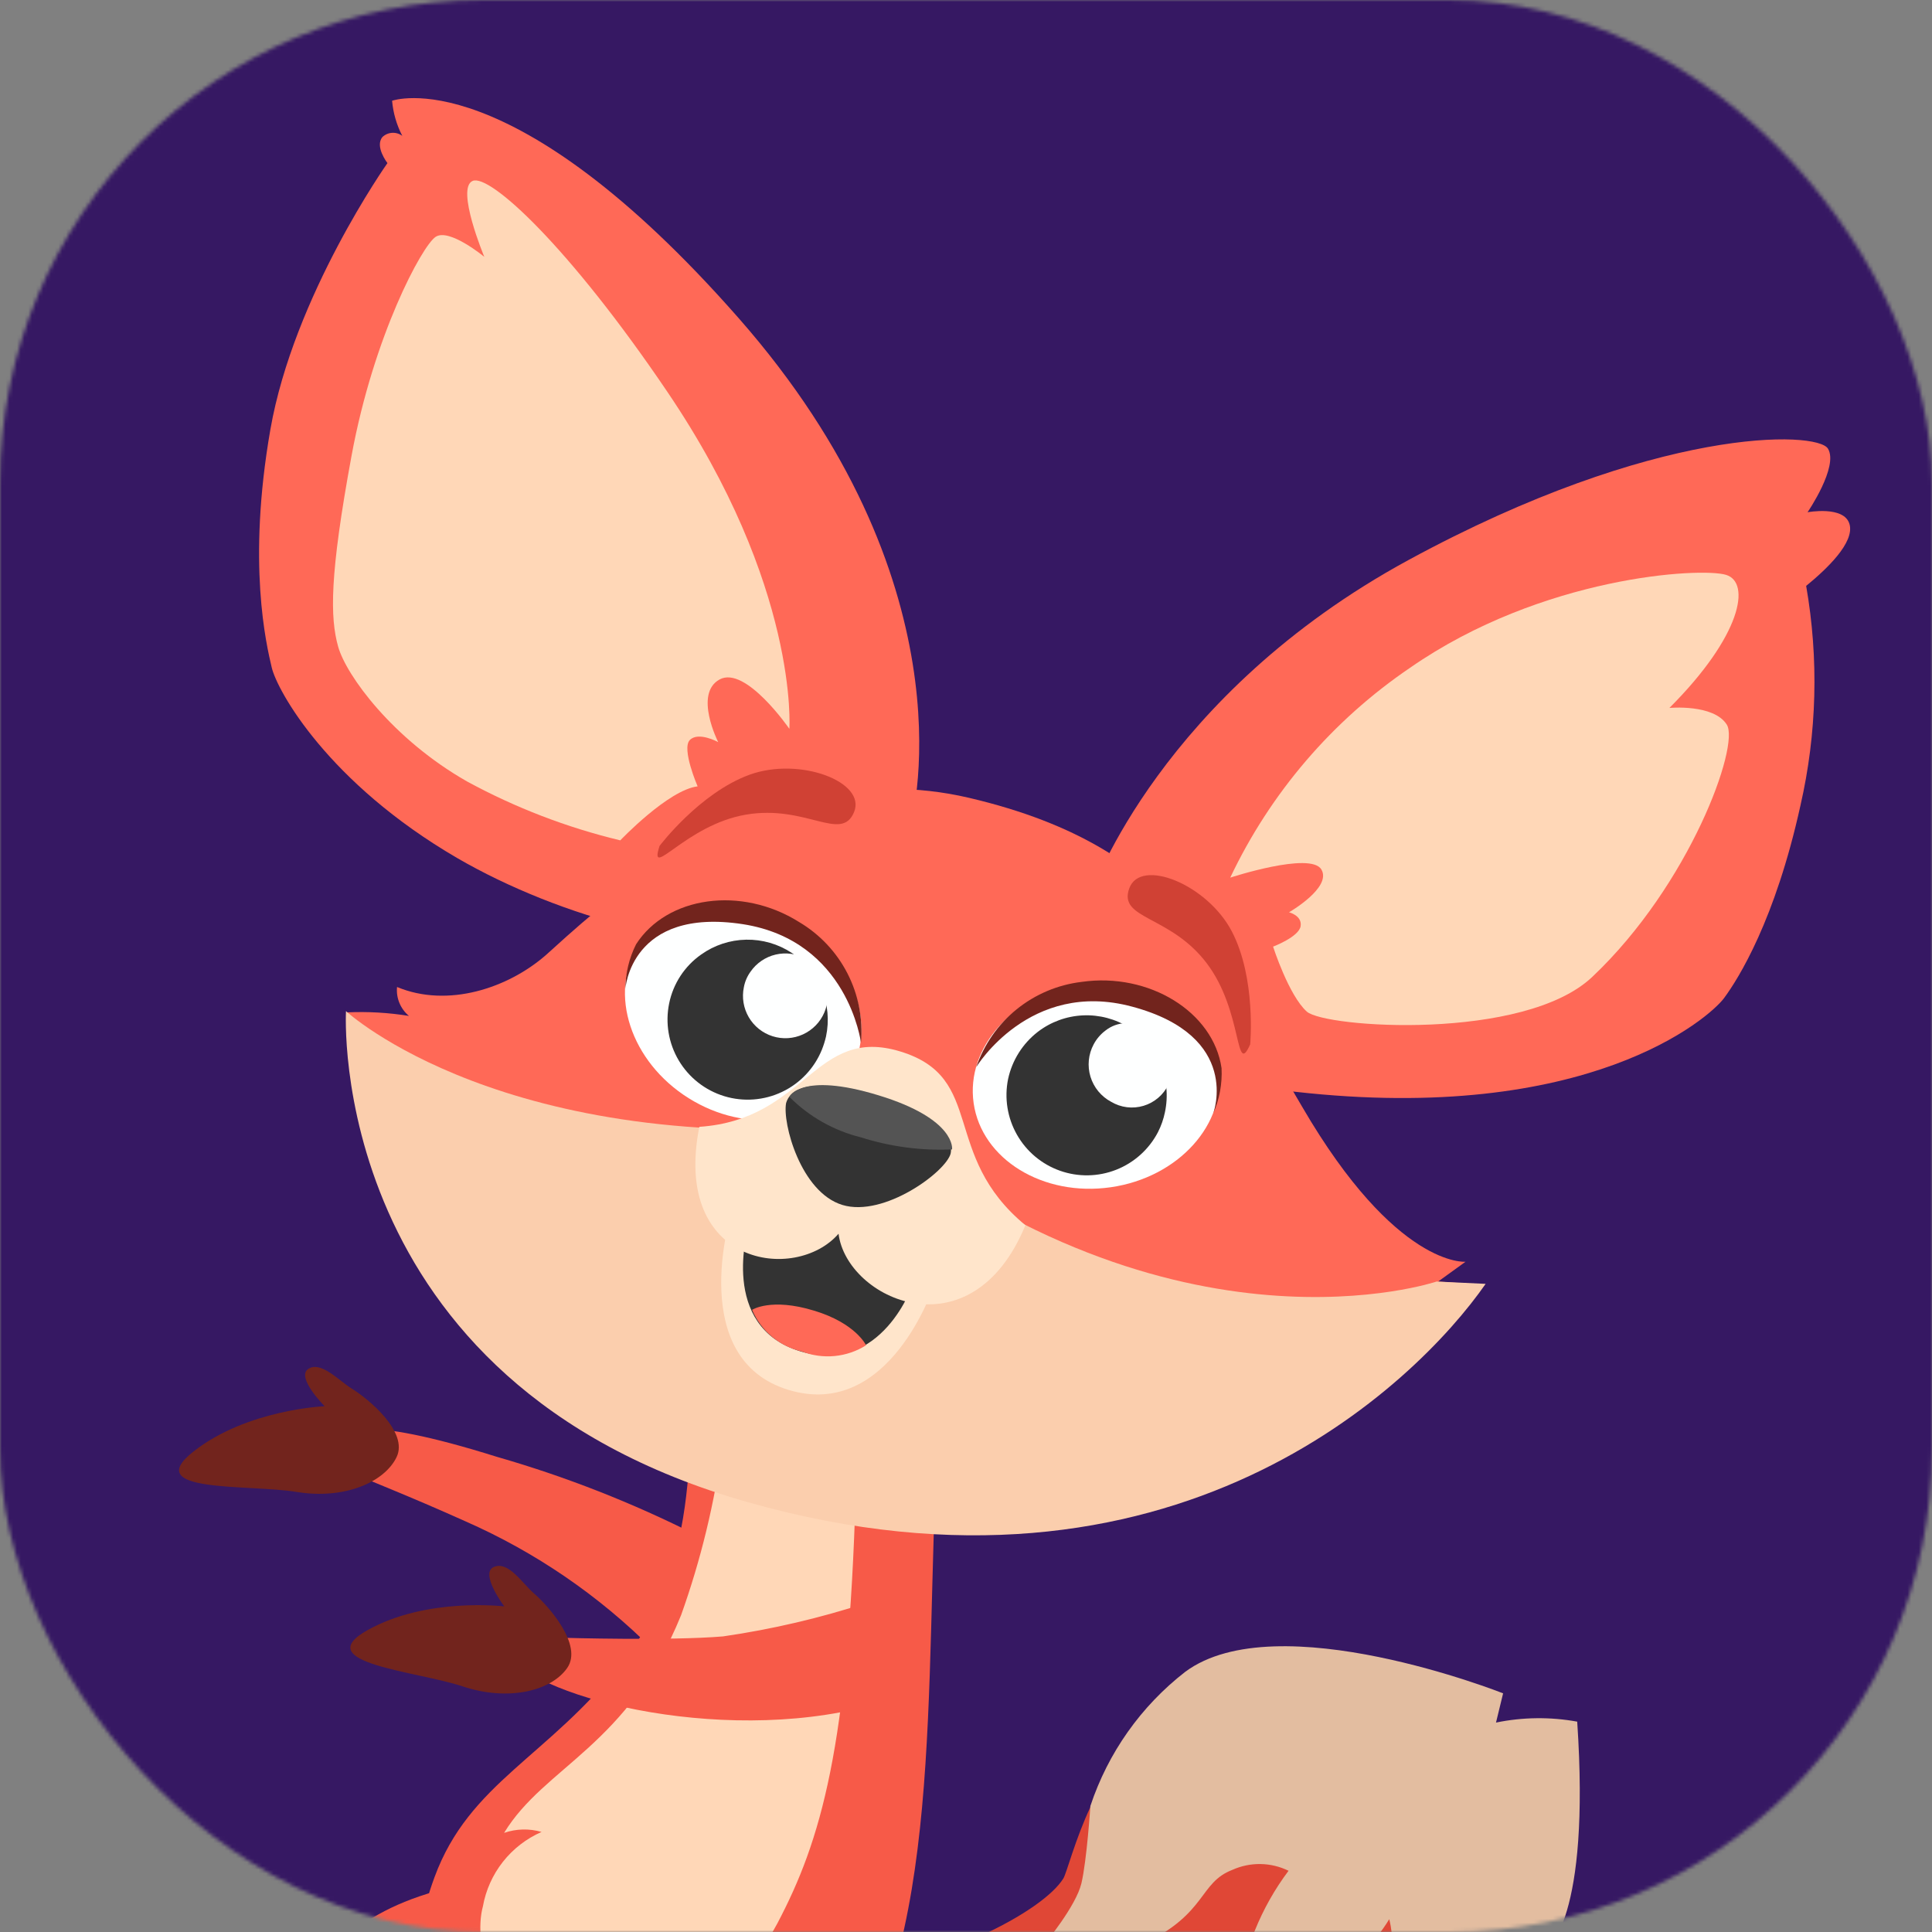 <svg width="512" height="512" viewBox="0 0 512 512" fill="none" xmlns="http://www.w3.org/2000/svg">
<rect x="0" y="0" width="512" height="512" fill="#808080" stroke="none"/>
<mask id="mask0_905_157" style="mask-type:alpha" maskUnits="userSpaceOnUse" x="0" y="0" width="512" height="512">
<rect width="512" height="512" rx="128" fill="#361863"/>
</mask>
<g mask="url(#mask0_905_157)">
<rect x="-39" y="-34" width="580" height="580" fill="#361863"/>
<path d="M197.217 561.572C209.105 567.229 235.219 575.879 280.396 582.398C321.597 588.383 333.691 589.162 345.62 583.873C347.465 583.053 349.187 581.414 350.95 581.455C363.249 581.455 373.21 552.758 386.001 496.389C386.001 496.389 345.006 452.482 320.777 470.521C312.045 476.998 295.442 465.15 289.046 478.72C284.947 487.37 282.651 496.471 281.79 497.824C276.461 506.392 250.224 520.863 214.148 525.906C184.918 529.882 185.287 555.914 197.217 561.572Z" fill="#E04736"/>
<path d="M368.167 508.605C364.032 515.403 358.09 520.92 351.003 524.539C343.917 528.158 335.964 529.738 328.033 529.103C329.524 517.009 334.16 505.517 341.479 495.774C339.169 494.642 336.638 494.033 334.066 493.99C331.494 493.948 328.944 494.473 326.598 495.528C317.743 498.93 319.957 506.924 303.354 515.001C286.75 523.077 276.952 515.001 276.952 515.001C276.952 515.001 285.151 505.162 286.586 499.094C288.021 493.027 288.964 478.597 288.964 478.597C293.633 464.52 302.38 452.148 314.094 443.053C338.405 424.974 398.34 448.752 398.34 448.752L396.454 456.5C403.547 455.042 410.853 454.959 417.977 456.254C421.503 508.646 410.27 516.722 408.917 517.501L419.576 511.926C406.785 568.254 332.501 589.367 343.734 584.078C360.378 576.412 372.841 527.217 368.167 508.605Z" fill="#E3BDA0"/>
<path d="M115.553 501.185C91.283 507.99 84.232 521.191 76.894 530.456C69.555 539.721 53.567 569.607 63.201 572.886C68.817 574.772 88.618 557.349 94.358 552.84L128.056 553.372L115.553 501.185Z" fill="#F75A48"/>
<path d="M115.142 497.496C124.407 472.284 145.274 465.765 165.28 440.102C187.869 411.077 181.432 374.755 184.22 349.912C188.32 313.877 251.248 327.036 248.46 380.864C244.894 449.9 250.182 514.96 221.198 555.587C180.202 612.981 87.88 571.575 115.142 497.496Z" fill="#F75A48"/>
<path d="M226.774 395.581C224.807 462.854 217.633 487.698 205.99 509.753C194.347 531.809 164.994 545.748 147.899 540.787C130.804 535.827 125.187 515.452 127.975 505.203C128.745 500.892 130.566 496.838 133.276 493.399C135.986 489.96 139.502 487.241 143.512 485.484C140.259 484.539 136.794 484.625 133.591 485.73C144.332 468.061 166.388 462.813 180.49 428.049C185.756 413.327 189.44 398.087 191.477 382.585L226.774 395.581Z" fill="#FFD7B7"/>
<path d="M240.875 220.037C243.007 214.093 256.413 153.379 195.78 84.342C135.148 15.305 103.909 26.702 103.909 26.702C104.195 29.951 105.114 33.113 106.615 36.008C105.845 35.434 104.898 35.148 103.939 35.2C102.98 35.253 102.07 35.64 101.368 36.295C99.236 38.796 102.679 43.223 102.679 43.223C102.679 43.223 77.836 78.357 71.646 113.859C65.455 149.361 70.58 170.802 72.015 176.91C73.449 183.018 86.896 207.452 121.209 227.417C148.061 242.995 188.114 254.474 211.153 246.849C217.814 244.922 223.95 241.507 229.099 236.863C234.248 232.218 238.274 226.465 240.875 220.037V220.037Z" fill="#FF6957"/>
<path d="M209.187 193.144C209.187 193.144 211.851 155.51 176.841 103.815C150.727 65.238 129.819 46.052 125.269 47.938C120.718 49.823 128.344 68.066 128.344 68.066C128.344 68.066 119.038 60.359 115.43 62.778C111.822 65.197 99.032 88.933 93.17 120.746C87.307 152.558 87.471 163.668 89.603 171.334C91.735 179 104.156 195.932 123.752 207.082C136.55 214.049 150.21 219.301 164.379 222.702C164.379 222.702 177.088 209.337 184.877 208.394C184.877 208.394 180.531 198.391 182.827 196.096C185.123 193.8 190.329 196.67 190.329 196.67C190.329 196.67 183.811 183.838 190.698 180.066C197.585 176.295 209.187 193.144 209.187 193.144Z" fill="#FFD7B7"/>
<path d="M289.457 236.107C289.457 236.107 307.7 184.043 373.252 148.418C438.804 112.793 481.562 114.145 484.432 118.901C487.301 123.656 479.021 135.75 479.021 135.75C479.021 135.75 488.695 133.946 490.13 138.866C491.565 143.785 483.981 150.918 478.651 155.264C482.026 174.576 481.51 194.368 477.134 213.478C470.452 243.815 460.736 259.311 456.883 264.517C453.029 269.724 420.848 298.093 343.161 289.32C265.474 280.547 289.457 236.107 289.457 236.107Z" fill="#FF6957"/>
<path d="M326.024 232.582C336.671 210.118 353.133 190.911 373.702 176.951C408.712 152.641 450.897 150.304 457.456 152.354C464.016 154.403 461.556 168.465 442.411 187.61C442.411 187.61 454.136 186.503 457.62 192.037C461.105 197.572 447.822 234.427 421.995 258.86C403.957 275.996 351.114 272.389 346.317 268.084C341.521 263.78 337.38 250.866 337.38 250.866C337.38 250.866 344.226 248.283 344.677 245.455C345.128 242.626 341.603 241.765 341.603 241.765C341.603 241.765 353.04 235.206 350.171 230.409C347.301 225.613 326.024 232.582 326.024 232.582Z" fill="#FFD7B7"/>
<path d="M256.782 211.428C200.577 198.268 154.785 244.224 144.741 253.038C134.697 261.853 118.709 267.182 105.221 261.566C105.082 263.004 105.297 264.455 105.848 265.791C106.398 267.127 107.266 268.308 108.378 269.232C102.959 268.355 97.464 268.039 91.98 268.289C91.98 268.289 94.604 355.527 218.698 384.593C338.692 412.142 393.421 340.482 393.421 340.482L381.122 339.621L388.379 334.374C388.379 334.374 370.012 336.096 345.128 293.378C323.728 257.384 314.832 225.038 256.782 211.428Z" fill="#FF6957"/>
<path d="M380.712 339.621C380.712 339.621 311.511 363.03 230.708 298.052C133.795 306.948 91.693 267.961 91.693 267.961C91.693 267.961 85.994 366.35 198.281 398.122C310.568 429.894 375.095 367.006 393.707 340.236L380.712 339.621Z" fill="#FBCEAD"/>
<path d="M294.371 314.63C312.298 312.046 325.094 297.889 322.949 283.009C320.805 268.129 304.533 258.161 286.606 260.744C268.678 263.328 255.883 277.485 258.027 292.365C260.171 307.245 276.443 317.213 294.371 314.63Z" fill="#FEFFFF"/>
<path d="M267.154 285.958C266.131 290.985 266.959 296.213 269.486 300.678C272.013 305.143 276.068 308.545 280.904 310.257C285.74 311.969 291.032 311.875 295.805 309.994C300.578 308.113 304.511 304.57 306.879 300.019C307.73 298.348 308.351 296.569 308.724 294.731C309.63 290.483 309.212 286.059 307.526 282.055C305.839 278.052 302.966 274.662 299.293 272.343C295.62 270.024 291.324 268.887 286.984 269.086C282.645 269.285 278.471 270.809 275.025 273.454C271.011 276.565 268.223 280.993 267.154 285.958V285.958Z" fill="#333333"/>
<path d="M289.825 276.775C289.129 278.078 288.697 279.505 288.553 280.975C288.41 282.444 288.557 283.928 288.987 285.341C289.418 286.753 290.123 288.067 291.061 289.207C292 290.347 293.154 291.291 294.458 291.985C295.737 292.749 297.162 293.239 298.641 293.423C300.12 293.606 301.622 293.48 303.05 293.052C304.477 292.625 305.8 291.904 306.934 290.937C308.069 289.97 308.989 288.777 309.638 287.435C310.286 286.093 310.648 284.63 310.7 283.141C310.752 281.651 310.494 280.167 309.942 278.782C309.389 277.398 308.555 276.144 307.491 275.1C306.427 274.055 305.158 273.244 303.764 272.717C302.16 271.627 300.251 271.075 298.312 271.141C296.374 271.208 294.507 271.889 292.982 273.086C291.669 274.066 290.59 275.326 289.825 276.775Z" fill="#FEFFFF"/>
<path d="M321.514 295.1C323.172 291.322 323.93 287.21 323.728 283.089C321.596 268.207 304.542 257.63 286.627 260.213C280.319 260.968 274.352 263.488 269.413 267.484C264.474 271.48 260.764 276.79 258.709 282.802C258.709 282.802 272.853 259.434 300.033 266.772C329.263 274.602 321.514 295.1 321.514 295.1Z" fill="#72241D"/>
<path d="M224.727 285.384C232.716 272.649 226.753 254.522 211.41 244.897C196.066 235.271 177.151 237.793 169.162 250.528C161.173 263.264 167.135 281.391 182.479 291.016C197.823 300.641 216.738 298.12 224.727 285.384Z" fill="#FEFFFF"/>
<path d="M177.333 265.911C176.268 271.096 177.177 276.492 179.882 281.041C182.587 285.59 186.894 288.965 191.959 290.505C197.023 292.044 202.48 291.637 207.259 289.362C212.039 287.088 215.797 283.111 217.796 278.21C218.257 277.065 218.627 275.887 218.903 274.684C219.795 270.5 219.402 266.144 217.776 262.187C216.151 258.23 213.367 254.856 209.792 252.507C206.216 250.159 202.014 248.945 197.736 249.025C193.459 249.105 189.305 250.476 185.82 252.957C181.437 256.029 178.4 260.666 177.333 265.911Z" fill="#333333"/>
<path d="M197.134 261.607C196.564 264.333 197.027 267.173 198.433 269.577C199.839 271.981 202.088 273.777 204.744 274.616C207.399 275.456 210.272 275.278 212.804 274.119C215.337 272.96 217.348 270.901 218.448 268.343C219.548 265.784 219.659 262.908 218.758 260.273C217.858 257.638 216.01 255.431 213.574 254.081C211.139 252.731 208.288 252.334 205.575 252.967C202.863 253.6 200.483 255.218 198.897 257.507C198.014 258.727 197.412 260.127 197.134 261.607V261.607Z" fill="#FEFFFF"/>
<path d="M165.732 262.098C165.749 257.984 166.717 253.929 168.561 250.251C176.76 237.501 196.437 234.713 211.77 244.347C217.241 247.587 221.685 252.309 224.587 257.967C227.488 263.626 228.73 269.99 228.168 276.324C228.168 276.324 224.724 249.267 196.888 244.921C167.084 240.33 165.732 262.098 165.732 262.098Z" fill="#72241D"/>
<path d="M247.517 340.564C247.517 340.564 235.833 376.558 208.899 368.318C181.965 360.078 193.649 322.116 193.649 322.116L222.346 314.737L247.517 340.564Z" fill="#FFE5CB"/>
<path d="M242.024 340.073C242.024 340.073 233.825 364.67 212.098 358.111C190.37 351.552 198.323 325.314 198.323 325.314C217.878 318.099 232.636 322.609 242.024 340.073Z" fill="#333333"/>
<path d="M238.621 278.661C215.827 271.691 213.737 296.699 185.327 298.625C178.03 335.522 210.867 340.072 222.223 326.953C224.396 344.336 257.397 359.463 271.745 324.699C249.116 306.005 261.415 285.63 238.621 278.661Z" fill="#FFE5CB"/>
<path d="M232.186 290.344C223.576 287.721 215.787 286.86 211.688 288.704C210.885 289.002 210.163 289.484 209.579 290.11C208.996 290.736 208.567 291.49 208.326 292.312C207.301 297.601 212.18 315.967 223.249 319.328C234.318 322.69 250.839 310.432 251.946 305.636C252.08 304.891 252.066 304.128 251.904 303.389C251.742 302.651 251.436 301.951 251.003 301.331C248.666 297.15 241.287 293.091 232.186 290.344Z" fill="#333333"/>
<path d="M252.313 304.611C244.139 304.971 235.966 303.889 228.167 301.414C220.995 299.643 214.445 295.942 209.227 290.714C209.227 290.714 212.097 283.949 232.799 290.263C253.502 296.576 252.313 304.611 252.313 304.611Z" fill="#545454"/>
<path d="M215.705 347.328C204.308 343.843 199.307 347.123 199.307 347.123C200.468 349.873 202.267 352.308 204.555 354.225C206.843 356.143 209.555 357.488 212.466 358.151C215.239 359.231 218.226 359.645 221.188 359.36C224.15 359.075 227.004 358.099 229.52 356.511C229.52 356.511 226.774 350.649 215.705 347.328Z" fill="#FF6957"/>
<path d="M331.312 276.775C331.312 276.775 332.952 259.27 326.434 246.807C319.916 234.345 302.205 227.212 299.254 235.452C296.302 243.692 310.036 242.462 319.752 255.212C329.468 267.961 327.254 285.753 331.312 276.775Z" fill="#D04134"/>
<path d="M174.791 224.178C174.791 224.178 185.369 210.158 198.61 205.32C211.852 200.483 229.685 207.165 226.323 215.241C222.962 223.317 213.615 213.15 197.626 215.897C181.638 218.644 171.758 233.566 174.791 224.178Z" fill="#D04134"/>
<path d="M173.069 437.191C158.752 422.857 141.888 411.318 123.342 403.164C91.857 389.021 87.717 389.923 88.085 384.143C88.454 378.362 95.588 374.755 131.664 386.069C149.903 391.312 167.608 398.257 184.548 406.813L173.069 437.191Z" fill="#F75A48"/>
<path d="M86.036 372.663C86.036 372.663 65.538 373.483 51.313 384.634C37.087 395.785 65.866 393.284 78.575 395.375C91.284 397.466 101.901 392.792 105.099 386.151C108.297 379.51 97.679 370.737 93.21 367.99C89.767 365.858 85.011 360.57 81.691 362.784C78.37 364.997 86.036 372.663 86.036 372.663Z" fill="#72241D"/>
<path d="M136.214 440.47C149.866 452.769 203.734 463.797 241.409 448.382L229.93 424.687C217.436 428.779 204.611 431.783 191.599 433.665C177.456 434.854 149.374 434.034 149.374 434.034C149.374 434.034 124.736 422.104 136.214 440.47Z" fill="#F75A48"/>
<path d="M133.632 425.712C133.632 425.712 113.134 423.212 97.433 431.985C81.731 440.758 110.428 442.849 122.604 446.907C134.78 450.966 146.094 448.096 150.317 442.029C154.539 435.961 145.397 425.631 141.462 422.228C138.387 419.563 134.739 413.619 130.885 415.259C127.031 416.898 133.632 425.712 133.632 425.712Z" fill="#72241D"/>
</g>
</svg>

